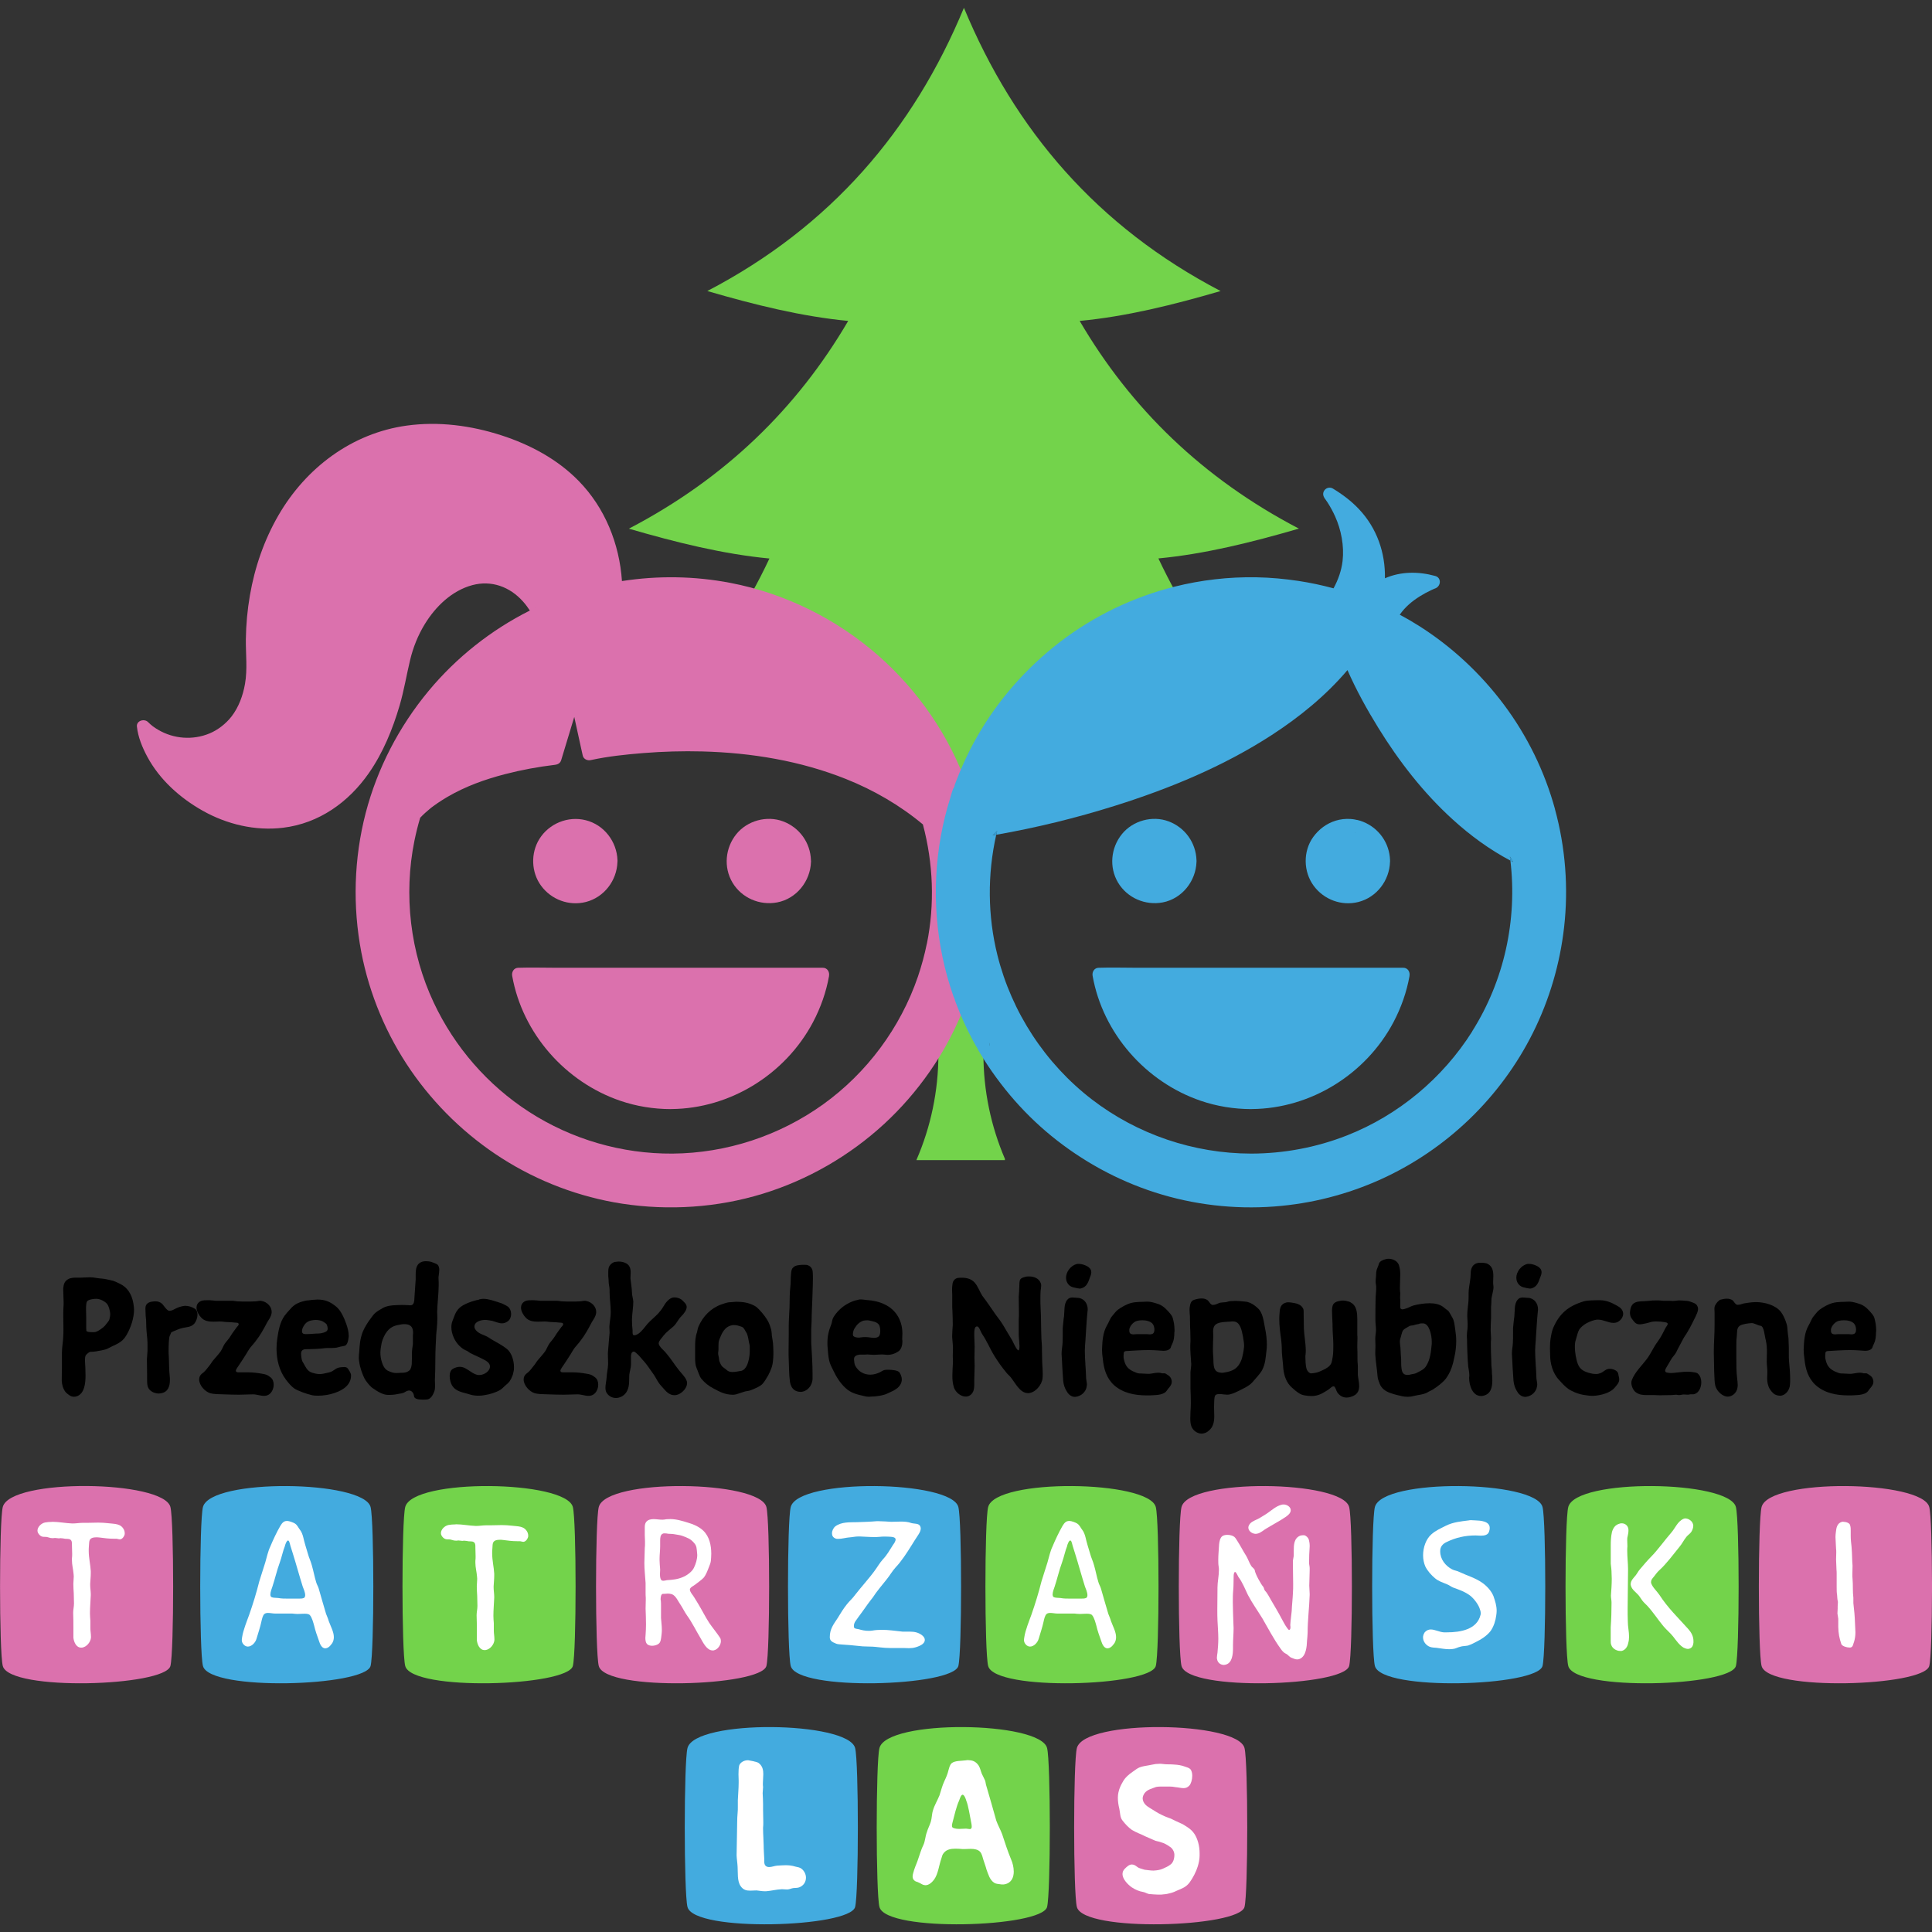<?xml version="1.0" encoding="UTF-8"?>
<!DOCTYPE svg PUBLIC "-//W3C//DTD SVG 1.1//EN" "http://www.w3.org/Graphics/SVG/1.1/DTD/svg11.dtd">
<!-- Creator: CorelDRAW X6 -->
<svg xmlns="http://www.w3.org/2000/svg" xml:space="preserve" width="42.333mm" height="42.333mm" version="1.1" style="shape-rendering:geometricPrecision; text-rendering:geometricPrecision; image-rendering:optimizeQuality; fill-rule:evenodd; clip-rule:evenodd"
viewBox="0 0 42333 42333"
 xmlns:xlink="http://www.w3.org/1999/xlink">
 <rect x="0" y="0" width="42333" height="42333" fill="#333333" stroke="none"/>
 <defs>
  <style type="text/css">
   <![CDATA[
    .fil0 {fill:#1D1E1E}
    .fil6 {fill:#33A2DB}
    .fil1 {fill:#94C886}
    .fil3 {fill:#D373A9}
    .fil7 {fill:black}
    .fil5 {fill:#43ABDF}
    .fil2 {fill:#73D34B}
    .fil4 {fill:#DB71AD}
    .fil8 {fill:white}
   ]]>
  </style>
 </defs>
 <g id="Warstwa_x0020_1">
  <path class="fil0" d="M13388 18867c0,433 -351,784 -783,784 -433,0 -783,-351 -783,-784 0,-397 295,-725 679,-776 34,-5 69,-7 105,-7 165,0 317,51 443,138 205,141 340,377 340,645z"/>
  <path class="fil0" d="M17629 18867c0,433 -351,784 -784,784 -433,0 -783,-351 -783,-784 0,-433 351,-783 783,-783 433,0 784,351 784,783z"/>
  <path class="fil0" d="M26076 18867c0,433 -351,784 -783,784 -433,0 -783,-351 -783,-784 0,-433 351,-783 783,-783 433,0 783,351 783,783z"/>
  <path class="fil1" d="M12605 18084c165,0 317,51 443,138 -182,-40 -365,-84 -548,-131 34,-5 69,-7 105,-7z"/>
  <path class="fil1" d="M17629 18867c0,433 -351,784 -784,784 -433,0 -783,-351 -783,-784 0,-433 351,-783 783,-783 433,0 784,351 784,783z"/>
  <path class="fil1" d="M26076 18867c0,433 -351,784 -783,784 -433,0 -783,-351 -783,-784 0,-433 351,-783 783,-783 433,0 783,351 783,783z"/>
  <path class="fil2" d="M28463 11582c-1034,301 -2064,558 -3081,654 122,257 250,509 386,755 593,1073 1323,2035 2206,2874 -2172,1480 -5097,2103 -6260,2304 -108,444 -166,906 -166,1383 0,744 140,1457 394,2113 -82,15 -158,29 -228,41 -95,391 -152,797 -163,1215 0,1 0,1 0,1 -2,56 -3,111 -3,168 0,817 168,1595 471,2302l0 28 -1937 0 0 -7c309,-713 480,-1498 480,-2323 0,-57 -1,-113 -3,-169 -14,-483 -88,-951 -212,-1399 -32,-27 -65,-54 -98,-81 202,-593 312,-1227 312,-1887 0,-543 -76,-1068 -214,-1568 -2179,-1845 -5272,-1748 -6685,-1583 1151,-949 2074,-2082 2794,-3380 143,-256 277,-517 403,-785 -1017,-97 -2046,-353 -3080,-654 2115,-1103 3688,-2643 4806,-4552 -1019,-97 -2051,-353 -3087,-655 2694,-1405 4511,-3520 5623,-6206 1113,2685 2929,4801 5624,6206 -1037,303 -2069,559 -3088,655 1117,1909 2692,3450 4806,4552z"/>
  <path class="fil1" d="M29698 18102c-21,6 -42,11 -63,16 -87,22 -174,43 -260,63 -109,26 -218,50 -327,72 134,-106 302,-169 486,-169 57,0 111,6 164,18z"/>
  <path class="fil0" d="M29690 18243c-1,0 -1,0 -1,0 -2,-1 -3,-1 -3,-1 -3,-1 -5,-2 -5,-2 22,3 25,4 9,3z"/>
  <path class="fil3" d="M11734 13316c1,1 1,1 1,1 0,-1 1,-1 1,-2 -1,0 -1,1 -1,1z"/>
  <path class="fil4" d="M20309 20674c-50,247 -116,489 -197,728 -382,1116 -1116,2107 -2076,2796 -960,689 -2118,1070 -3300,1079 -1112,8 -2210,-312 -3144,-915 -904,-583 -1632,-1421 -2089,-2395 -515,-1096 -663,-2360 -422,-3546 35,-170 76,-337 126,-503 70,-74 145,-141 223,-205 13,-11 26,-20 39,-31l1 0c1,-1 2,-2 3,-2 1,-1 1,-1 1,-1 6,-5 11,-9 16,-12 31,-23 62,-46 94,-67 71,-49 144,-94 218,-138 398,-232 819,-384 1267,-500 359,-93 724,-160 1092,-204 65,-8 117,-38 136,-104 96,-315 191,-630 286,-945 50,226 99,451 148,676 13,57 25,114 38,171 17,77 102,115 174,99 381,-83 772,-124 1160,-155 428,-34 857,-46 1285,-35 1073,28 2151,205 3151,605 606,242 1181,575 1683,994 227,850 262,1748 88,2611zm-8574 -7359c0,1 -1,1 -1,2 0,-1 0,-1 -1,-1 1,0 1,-1 1,-1zm-8456 2604c1,0 1,-1 1,-1 1,7 0,6 -1,1zm18165 2180c-64,-300 -150,-595 -254,-884 -10,-53 -40,-109 -58,-156 -29,-74 -59,-148 -91,-221 -58,-136 -120,-269 -187,-401 -133,-262 -282,-515 -447,-757 -331,-485 -722,-929 -1163,-1316 -918,-805 -2045,-1364 -3245,-1593 -784,-150 -1584,-161 -2371,-39 -55,-817 -372,-1606 -950,-2196 -465,-475 -1065,-795 -1694,-998 -665,-215 -1373,-308 -2068,-213 -1205,165 -2214,927 -2816,1968 -312,539 -519,1139 -624,1752 -55,319 -85,642 -89,966 -3,326 38,653 -19,976 -45,254 -136,505 -293,710 -127,164 -304,299 -482,373 -370,154 -788,120 -1125,-78 -93,-54 -151,-98 -227,-173 -81,-78 -254,-28 -241,100 24,232 119,460 228,663 271,503 714,900 1208,1179 531,301 1158,451 1768,376 785,-96 1432,-556 1878,-1197 312,-447 522,-963 675,-1484 96,-329 150,-664 230,-997 66,-275 172,-540 320,-782 236,-387 595,-736 1043,-856 415,-111 820,33 1110,359 56,62 105,129 150,198 -851,427 -1613,1031 -2221,1764 -646,779 -1122,1695 -1377,2675 -257,993 -288,2041 -95,3048 178,924 551,1812 1084,2587 529,768 1210,1427 1996,1928 796,508 1700,850 2633,994 1027,157 2087,88 3082,-217 988,-303 1903,-831 2663,-1531 372,-343 705,-727 994,-1142 156,-224 299,-457 427,-698 76,-144 148,-291 213,-439 64,-144 145,-299 183,-452 29,-115 94,-272 133,-407 45,-154 85,-309 119,-466 69,-320 115,-645 139,-971 48,-652 1,-1311 -136,-1951z"/>
  <path class="fil3" d="M3280 15920c1,0 1,-1 1,-1 1,7 0,6 -1,1z"/>
  <path class="fil3" d="M11736 13315c0,1 -1,1 -1,2 0,-1 0,-1 -1,-1 1,0 1,-1 1,-1z"/>
  <path class="fil4" d="M18166 21384c-63,353 -184,696 -352,1014 -603,1139 -1811,1893 -3103,1903 -5,1 -10,1 -15,1l-2 0c-1,0 -1,0 -1,0 -373,-1 -748,-61 -1101,-182 -1206,-411 -2145,-1478 -2369,-2736 -16,-89 38,-179 136,-179 4,0 7,1 11,0 269,-9 539,0 808,0l5851 0c98,0 152,90 136,179z"/>
  <path class="fil4" d="M13530 18867l0 3c0,5 0,10 -1,15l0 2c-13,408 -292,775 -693,877 -368,93 -755,-51 -979,-355 -218,-295 -232,-714 -39,-1025 212,-340 627,-510 1016,-412 403,101 682,468 696,877 1,6 1,12 1,19z"/>
  <path class="fil4" d="M17771 18867l0 2c0,3 0,7 -1,10l0 6c-14,424 -317,808 -741,888 -383,72 -778,-97 -979,-434 -200,-336 -159,-763 86,-1064 239,-294 666,-411 1021,-278 360,134 601,469 612,852 1,6 1,12 1,19z"/>
  <path class="fil5" d="M26218 18867l0 2c0,3 0,7 -1,10 1,2 0,4 0,6 -14,423 -317,807 -740,888 -383,72 -777,-97 -979,-434 -200,-336 -159,-763 86,-1064 239,-294 666,-411 1021,-278 360,134 600,469 612,852 1,6 1,12 1,19z"/>
  <path class="fil6" d="M21678 22860c0,0 0,-1 -1,-1 -2,-3 -4,-7 -6,-10 6,24 13,48 19,71 0,-20 -5,-41 -13,-61zm-486 -5601c1,-4 2,-7 3,-10 -2,6 -3,9 -3,10z"/>
  <path class="fil6" d="M21195 17248c-1,3 -2,7 -3,10 0,-1 1,-5 3,-10z"/>
  <path class="fil6" d="M21428 22991c-1,-1 -1,-2 -1,-2 -11,-22 -18,-45 -18,-69 6,24 13,48 19,71z"/>
  <path class="fil6" d="M21691 22920c-6,-24 -13,-48 -19,-71 2,3 4,7 6,10 1,0 1,1 1,1 8,20 13,40 13,61z"/>
  <path class="fil5" d="M32259 22599c-645,1025 -1621,1840 -2750,2282 -668,262 -1379,395 -2096,396 -1257,-2 -2490,-420 -3487,-1186 -1021,-785 -1759,-1912 -2071,-3162 -215,-863 -221,-1771 -26,-2638 -26,5 -53,10 -79,14 33,-33 66,-66 99,-99 -7,28 -14,57 -20,85 877,-154 1744,-366 2594,-633 1201,-377 2383,-865 3442,-1552 613,-398 1186,-865 1660,-1423 192,437 425,859 675,1264 453,734 991,1428 1631,2009 383,349 805,658 1264,901 -4,-31 -7,-61 -11,-91 23,41 47,82 70,122 -20,-10 -40,-20 -59,-31 154,1303 -136,2628 -837,3740zm-10587 251c2,3 4,7 6,10 1,0 1,1 1,1 8,20 13,40 13,61 -6,-24 -13,-48 -19,-71zm-480 -5591c0,-1 1,-5 3,-10 -1,3 -2,7 -3,10zm12881 472c-226,-826 -609,-1609 -1122,-2294 -512,-683 -1143,-1271 -1865,-1727 -135,-85 -274,-166 -415,-241 114,-166 271,-298 443,-405 81,-50 165,-96 252,-136 15,-7 30,-13 45,-20 2,-1 3,-1 4,-2 1,-1 2,-1 3,-1 1,0 1,-1 1,-1 10,-4 20,-7 29,-11 126,-46 143,-233 0,-273 -369,-102 -757,-100 -1102,51 11,-558 -176,-1099 -567,-1513 -167,-179 -365,-327 -575,-454 -60,-36 -141,-19 -182,37 -40,53 -36,113 -4,165l0 1c3,8 11,16 16,23 20,28 40,57 59,86 61,96 115,196 162,300 132,293 201,644 163,977 -25,211 -97,412 -198,598 -259,-70 -520,-125 -767,-162 -305,-46 -612,-74 -921,-80 -606,-11 -1215,59 -1803,207 -906,228 -1765,643 -2506,1212 -737,567 -1361,1276 -1820,2085 -115,202 -219,411 -313,624 -49,111 -95,224 -139,338 -11,28 -23,57 -32,85 -3,12 -4,26 -7,38l0 1c-3,0 -16,24 -16,24 -34,61 -50,144 -71,210 -178,560 -281,1143 -311,1730 -31,595 18,1195 140,1779 59,282 137,560 232,832 5,13 9,27 14,39 17,41 -5,-32 11,21 11,33 20,66 33,99 27,72 55,143 85,214 58,139 120,277 187,413 64,132 135,261 208,388 -11,-22 -18,-45 -18,-69 6,24 13,48 19,71 13,28 31,53 45,78 29,48 58,96 88,144 56,88 113,175 173,261 126,181 260,356 402,525 273,324 575,623 903,891 674,550 1444,973 2272,1239 839,270 1734,374 2613,308 812,-61 1606,-264 2347,-601 714,-325 1372,-775 1936,-1319 563,-544 1036,-1185 1385,-1886 362,-725 592,-1509 683,-2314 98,-864 29,-1749 -201,-2588z"/>
  <path class="fil6" d="M21850 18206c-7,28 -14,57 -20,85 -26,5 -53,10 -79,14 33,-33 66,-66 99,-99z"/>
  <path class="fil6" d="M33154 18889c-20,-10 -40,-20 -59,-31 -4,-31 -7,-61 -11,-91 23,41 47,82 70,122z"/>
  <path class="fil5" d="M30885 21384c-63,353 -184,696 -352,1014 -603,1139 -1811,1893 -3103,1903 -5,1 -10,1 -15,1l-2 0c-1,0 -1,0 -1,0 -373,-1 -748,-61 -1102,-182 -1205,-411 -2145,-1478 -2369,-2736 -16,-89 37,-179 136,-179 4,0 7,1 11,0 269,-9 539,0 808,0l5852 0c98,0 152,90 136,179z"/>
  <path class="fil5" d="M29690 18243c-1,0 -1,0 -1,0 -2,-1 -3,-1 -3,-1 -3,-1 -5,-2 -5,-2 22,3 25,4 9,3zm768 606c-12,-375 -242,-703 -592,-843 -39,-16 -80,-29 -120,-38 -11,-2 -22,-3 -33,-5 0,-1 -19,-5 -23,-6 -32,-6 -64,-10 -96,-12 -109,-8 -223,5 -327,37 -201,62 -370,189 -493,359 -225,313 -217,759 11,1068 224,304 611,448 979,355 401,-102 680,-469 693,-878l0 -5c1,-4 1,-8 1,-12l0 -2c0,-6 0,-12 -1,-19z"/>
  <path class="fil6" d="M29690 18243c-1,0 -1,0 -1,0 -2,-1 -3,-1 -3,-1 -3,-1 -5,-2 -5,-2 22,3 25,4 9,3z"/>
  <path class="fil7" d="M1507 28022c-92,42 -113,117 -121,204 0,21 0,42 0,62 0,88 8,158 8,246 0,13 0,29 0,46 -4,67 -8,142 -8,204 0,113 4,221 4,333 0,54 0,113 -4,167 -4,117 -29,238 -29,350 0,96 0,225 0,317 0,58 -4,179 -4,258 0,21 0,38 0,50 8,88 21,146 67,221 25,38 63,67 100,92 29,21 63,33 100,33 21,0 46,-4 71,-13 158,-62 183,-275 183,-450 0,-67 -4,-129 -4,-175 0,-25 -8,-96 -8,-158 0,-50 4,-100 21,-117 25,-29 71,-71 100,-71 75,0 171,-17 246,-33 50,-13 92,-17 137,-42 167,-92 300,-113 400,-283 100,-167 171,-383 171,-567 0,-21 -4,-37 -4,-58 -21,-225 -108,-400 -275,-492 -54,-29 -158,-83 -221,-92 -67,-13 -133,-33 -204,-38 -75,-4 -125,-17 -196,-25 -25,0 -46,-4 -67,-4 -62,0 -117,8 -196,8 -33,0 -67,0 -104,0 -54,0 -112,4 -162,25l0 0zm421 475c46,-29 133,-38 179,-38 79,0 171,42 233,104 42,46 75,163 75,242 0,13 -4,25 -4,38 -17,104 -25,92 -88,175 -25,38 -75,79 -113,104 -38,29 -100,67 -146,67 -13,0 -33,0 -54,0 -50,0 -104,-4 -117,-29 -4,-25 -4,-58 -4,-88 0,-88 0,-100 0,-187 0,-54 -4,-133 -4,-200 0,-33 0,-67 4,-92 4,-33 4,-75 38,-96l0 0z"/>
  <path class="fil7" d="M3323 28522c-21,4 -42,8 -58,17 -67,33 -79,83 -79,137 0,33 4,67 4,104 0,71 13,121 13,192 0,146 12,238 25,379 4,42 4,83 4,125 0,42 0,87 0,125 0,46 -13,133 -13,179 0,108 4,213 4,321 0,38 0,79 0,121 0,50 0,104 13,154 29,104 142,158 246,158 21,0 38,-4 58,-8 146,-29 183,-158 183,-287 0,-29 0,-54 -4,-83 -17,-146 -12,-296 -21,-446 -4,-29 -4,-71 -4,-117 0,-129 8,-292 25,-321 38,-71 8,-71 79,-100 75,-29 117,-54 208,-75 87,-21 175,-13 250,-92 38,-42 71,-125 71,-200 0,-54 -17,-104 -58,-129 -58,-38 -138,-63 -204,-63 -4,0 -13,0 -17,0 -79,8 -150,33 -221,71 -29,17 -75,38 -113,38 -8,0 -13,0 -21,-4 -46,-17 -104,-108 -133,-142 -46,-46 -100,-62 -154,-62 -29,0 -54,4 -83,8l0 0z"/>
  <path class="fil7" d="M4497 28489c-38,4 -79,8 -108,25 -58,33 -83,83 -83,137 0,79 50,163 100,217 71,79 171,92 271,92 50,0 104,-4 150,-4 54,0 108,13 167,13 58,0 117,8 179,13 17,0 46,0 54,21 0,4 4,8 4,13 0,21 -29,50 -42,63 -46,67 -96,125 -137,196 -38,63 -88,113 -129,171 -33,50 -54,113 -87,163 -50,71 -108,129 -163,196 -33,38 -54,83 -88,121 -37,46 -75,100 -117,138 -33,29 -67,46 -87,88 -13,25 -17,50 -17,75 0,129 129,267 242,300 92,25 196,21 291,25 113,4 229,8 342,8 104,0 204,-8 304,-8 83,0 158,33 237,33 21,0 42,0 67,-8 96,-29 150,-137 150,-237 0,-63 -21,-125 -71,-162 -75,-58 -100,-63 -192,-79 -100,-17 -196,-29 -296,-29 -17,0 -29,0 -46,0 -38,0 -75,0 -112,0 -21,0 -42,0 -58,0 -17,0 -42,-4 -50,-21 0,-4 -4,-8 -4,-13 0,-25 25,-58 38,-79 50,-75 100,-146 146,-221 46,-67 83,-142 129,-204 38,-50 83,-92 121,-146 96,-121 175,-262 246,-400 29,-54 71,-104 92,-167 8,-25 13,-50 13,-71 0,-117 -96,-217 -217,-242 -8,0 -21,-4 -29,-4 -42,0 -79,13 -121,13 -63,4 -121,4 -183,4 -62,0 -125,0 -187,-4 -42,0 -83,-13 -125,-13 -25,0 -50,0 -75,0 -63,0 -125,0 -188,0 -33,0 -62,0 -96,0 -58,-4 -112,-13 -171,-13 -21,0 -42,0 -63,4l0 0z"/>
  <path class="fil7" d="M6734 28493c-154,29 -275,71 -375,192 -42,46 -88,96 -125,146 -100,142 -133,325 -158,496 -12,75 -17,150 -17,225 0,246 63,487 204,675 54,71 112,142 179,192 83,58 283,125 371,146 46,13 96,17 154,17 125,0 262,-25 358,-58 188,-62 367,-175 367,-387 0,-50 -42,-108 -71,-150 -21,-29 -50,-33 -83,-33 -21,0 -42,4 -63,4 -129,8 -146,83 -258,112 -104,25 -158,38 -212,38 -46,0 -92,-8 -162,-29 -121,-33 -150,-146 -213,-242 -21,-29 -33,-133 -33,-175 0,-92 67,-100 129,-100 17,0 33,0 50,0 125,-4 208,-4 333,-21 29,-4 67,-4 104,-4 75,0 158,0 212,-21 46,-17 129,-17 154,-42 42,-42 50,-100 58,-158 4,-17 4,-33 4,-50 0,-88 -29,-187 -54,-258 -46,-129 -117,-292 -217,-375 -138,-113 -246,-158 -417,-158 -46,0 -175,13 -221,21l0 0zm167 429c8,0 13,0 21,0 54,0 125,13 167,42 50,38 71,38 83,96 4,17 8,33 8,50 0,17 -4,33 -12,46 -25,38 -138,63 -179,63 -108,0 -154,13 -267,13 -8,0 -17,0 -25,0 -21,0 -42,0 -63,-17 -13,-13 -17,-29 -17,-46 0,-33 13,-71 25,-92 58,-113 129,-146 258,-154l0 0z"/>
  <path class="fil7" d="M9279 27639c-158,33 -171,167 -171,292 0,38 0,75 0,108 -8,79 -17,283 -25,362 -4,50 0,133 -33,175 -17,21 -38,25 -63,25 -17,0 -38,-4 -54,-4 -46,0 -83,-4 -121,-4 -37,0 -79,4 -121,4 -112,4 -217,13 -317,71 -38,21 -113,67 -146,96 -38,29 -63,71 -96,112 -71,92 -138,200 -183,304 -63,167 -67,279 -79,454 -4,21 -8,75 -8,125 0,29 4,58 8,75 8,67 25,133 46,196 21,63 58,162 96,217 38,54 108,142 163,175 96,67 217,142 325,142 13,0 21,0 33,0 92,0 158,-13 192,-21 46,-8 108,-13 150,-42 33,-21 63,-33 88,-33 63,0 104,63 108,121 4,63 96,79 187,79 33,0 71,0 100,-4 79,-8 129,-96 158,-175 13,-33 17,-79 17,-125 0,-46 -4,-88 -4,-125 0,-79 8,-158 8,-237 0,-13 0,-29 0,-42 0,-221 4,-404 17,-625 0,-112 21,-225 25,-333 0,-42 4,-83 4,-125 0,-42 -4,-83 -4,-129 0,-137 33,-412 33,-579 0,-17 0,-33 0,-46 0,-8 0,-17 0,-25 0,-29 -4,-62 -4,-96 0,-17 0,-29 4,-46 4,-42 13,-88 13,-133 0,-38 -8,-71 -29,-104 -33,-33 -108,-54 -150,-71 -25,-8 -71,-13 -108,-13 -21,0 -42,0 -58,4l0 0zm-479 1379c21,-4 42,-4 63,-4 125,0 188,58 188,183 0,4 0,8 0,13 -4,29 -4,58 -4,87 0,33 0,67 0,100 0,17 0,33 0,50 -8,67 -21,138 -21,208 0,12 0,29 0,42 0,13 0,25 0,38 0,50 -4,100 -4,154 -4,29 -13,108 -50,138 -79,71 -175,46 -283,58 -4,0 -8,0 -17,0 -46,0 -108,-21 -146,-38 -96,-33 -137,-129 -162,-212 -21,-71 -29,-133 -29,-192 0,-71 13,-142 29,-225 25,-92 63,-175 121,-250 100,-117 196,-129 317,-150l0 0z"/>
  <path class="fil7" d="M10499 28476c-133,25 -350,96 -442,192 -83,87 -96,162 -142,275 -17,42 -25,88 -25,137 0,154 79,317 179,412 54,50 75,67 137,96 38,13 63,38 96,58 104,54 212,96 317,154 54,29 117,71 117,142 0,104 -129,187 -233,187 -8,0 -12,0 -21,0 -104,-13 -183,-92 -275,-142 -42,-25 -88,-38 -133,-38 -50,0 -104,17 -154,46 -50,33 -67,92 -67,154 0,79 25,163 50,204 87,146 246,154 400,204 50,17 117,25 179,25 50,0 100,-4 138,-13 113,-17 250,-58 346,-117 38,-25 67,-58 100,-88 33,-29 71,-58 100,-96 25,-38 46,-79 63,-125 13,-29 17,-63 25,-96 8,-29 8,-63 8,-96 0,-142 -54,-317 -158,-396 -92,-75 -200,-129 -300,-188 -63,-33 -113,-79 -183,-104 -75,-29 -213,-83 -225,-188 0,-4 0,-8 0,-12 0,-88 108,-129 183,-138 17,0 29,-4 46,-4 54,0 113,13 163,21 75,21 142,54 212,54 42,0 83,-13 129,-46 46,-33 71,-96 71,-158 0,-63 -25,-125 -71,-162 -42,-29 -92,-50 -133,-71 -79,-29 -158,-50 -238,-75 -54,-13 -108,-25 -162,-25 -33,0 -63,4 -96,13l0 0z"/>
  <path class="fil7" d="M11607 28489c-38,4 -79,8 -108,25 -58,33 -83,83 -83,137 0,79 50,163 100,217 71,79 171,92 271,92 50,0 104,-4 150,-4 54,0 108,13 167,13 58,0 117,8 179,13 17,0 46,0 54,21 0,4 4,8 4,13 0,21 -29,50 -42,63 -46,67 -96,125 -137,196 -38,63 -88,113 -129,171 -33,50 -54,113 -88,163 -50,71 -108,129 -162,196 -33,38 -54,83 -88,121 -38,46 -75,100 -117,138 -33,29 -67,46 -87,88 -13,25 -17,50 -17,75 0,129 129,267 242,300 92,25 196,21 292,25 112,4 229,8 342,8 104,0 204,-8 304,-8 83,0 158,33 237,33 21,0 42,0 67,-8 96,-29 150,-137 150,-237 0,-63 -21,-125 -71,-162 -75,-58 -100,-63 -192,-79 -100,-17 -196,-29 -296,-29 -17,0 -29,0 -46,0 -37,0 -75,0 -112,0 -21,0 -42,0 -58,0 -17,0 -42,-4 -50,-21 0,-4 -4,-8 -4,-13 0,-25 25,-58 38,-79 50,-75 100,-146 146,-221 46,-67 83,-142 129,-204 38,-50 83,-92 121,-146 96,-121 175,-262 246,-400 29,-54 71,-104 92,-167 8,-25 13,-50 13,-71 0,-117 -96,-217 -217,-242 -8,0 -21,-4 -29,-4 -42,0 -79,13 -121,13 -62,4 -121,4 -183,4 -63,0 -125,0 -188,-4 -42,0 -83,-13 -125,-13 -25,0 -50,0 -75,0 -63,0 -125,0 -187,0 -33,0 -63,0 -96,0 -58,-4 -113,-13 -171,-13 -21,0 -42,0 -63,4l0 0z"/>
  <path class="fil7" d="M13482 27647c-17,4 -38,13 -54,21 -92,58 -100,125 -100,204 0,29 0,58 0,88 0,33 8,63 8,96 0,4 0,13 0,17 0,67 21,125 21,192 0,4 0,12 0,17 0,8 0,21 0,29 0,146 25,287 25,429 0,8 0,13 0,21 0,100 -25,204 -29,300 0,8 0,21 0,29 0,38 4,75 4,112 -8,129 -25,258 -33,392 -4,25 -4,54 -4,79 0,58 4,121 4,179 0,17 0,29 0,46 -4,96 -29,196 -33,292 -4,67 -25,146 -25,217 0,46 8,92 38,129 46,63 117,96 192,96 83,0 171,-42 225,-121 75,-112 63,-237 67,-362 0,-67 38,-179 38,-250 0,-4 0,-8 0,-12 0,-63 0,-121 0,-183 8,-25 4,-58 29,-75 8,-8 21,-13 29,-13 21,0 42,17 58,33 67,54 112,121 175,188 63,71 121,162 179,242 50,62 92,154 138,221 33,50 75,88 117,138 58,71 133,133 225,133 25,0 50,-4 75,-13 96,-33 204,-142 204,-254 0,-21 -4,-38 -13,-58 -33,-83 -112,-154 -167,-225 -96,-121 -175,-250 -275,-367 -42,-58 -154,-138 -167,-212 0,0 0,-4 0,-4 0,-58 79,-133 108,-175 63,-79 146,-137 221,-204 75,-75 92,-142 167,-217 54,-54 117,-133 117,-204 0,-29 -13,-58 -38,-88 -29,-29 -54,-58 -83,-79 -38,-25 -92,-42 -142,-42 -4,0 -8,0 -13,0 -104,0 -192,125 -237,204 -29,50 -71,104 -113,150 -67,71 -171,154 -233,225 -67,79 -117,158 -200,217 -21,13 -58,33 -88,33 -8,0 -17,0 -25,-8 -12,-13 -13,-38 -13,-58 0,-17 0,-33 0,-46 -8,-67 -13,-137 -13,-204 0,-17 0,-29 0,-46 4,-108 29,-267 29,-375 -4,-67 -29,-129 -29,-196 -4,-104 -21,-204 -33,-308 0,-8 0,-17 0,-25 0,-33 4,-67 4,-104 0,-46 -4,-96 -25,-133 -38,-79 -146,-112 -237,-112 -25,0 -50,4 -75,8l0 0z"/>
  <path class="fil7" d="M16364 30480c54,0 96,-25 146,-42 63,-29 129,-54 187,-104 54,-54 88,-121 129,-187 58,-108 104,-213 112,-337 4,-42 8,-88 8,-129 0,-21 0,-46 0,-67 0,-58 -4,-117 -8,-179 -4,-54 -17,-108 -25,-163 -4,-67 -8,-133 -33,-196 -33,-117 -104,-217 -183,-312 -54,-58 -100,-121 -175,-158 -133,-67 -237,-79 -383,-83 -42,0 -133,13 -175,13 -54,8 -104,29 -158,46 -233,83 -404,262 -500,483 -17,38 -21,79 -33,125 -38,108 -42,208 -42,321 0,38 0,79 0,117 0,38 0,83 0,125 0,79 4,158 33,225 33,71 58,175 104,233 75,88 154,154 258,208 154,83 258,138 429,142 4,0 4,0 8,0 88,0 221,-71 300,-79l0 0zm-129 -442c-46,8 -125,25 -188,25 -13,0 -25,-4 -37,-4 -71,-8 -88,-50 -154,-92 -46,-29 -67,-75 -83,-117 -17,-29 -17,-63 -21,-100 -8,-33 -17,-71 -17,-104 0,-13 4,-21 4,-33 4,-25 4,-46 4,-71 0,-17 0,-38 0,-54 0,-46 0,-87 17,-133 54,-138 113,-283 279,-317 13,-4 25,-4 38,-4 29,0 54,4 79,8 38,13 83,21 121,42 38,33 58,92 88,133 25,67 33,121 46,192 4,29 17,58 17,88 0,38 0,83 0,121 0,58 -8,104 -17,158 -21,96 -62,238 -175,263l0 0z"/>
  <path class="fil7" d="M17701 27722c-21,-8 -50,-8 -75,-8 -17,0 -33,0 -50,0 -67,4 -154,8 -200,63 -33,29 -38,79 -42,125 -13,100 -4,200 -17,300 -17,146 -13,296 -17,442 -4,117 -17,275 -17,400 0,17 0,29 0,46 0,38 0,71 0,108 0,137 -4,271 -4,408 0,67 0,137 4,204 8,154 4,304 25,458 13,92 54,187 154,217 25,8 50,13 75,13 146,0 262,-133 267,-283 0,-38 0,-79 0,-117 0,-204 -13,-404 -25,-608 -4,-29 -4,-62 -4,-96 0,-54 0,-112 0,-167 0,-29 0,-54 0,-83 0,-8 0,-13 0,-21 0,-50 8,-113 8,-158 0,-196 17,-437 21,-637 4,-108 8,-208 8,-312 0,-46 0,-96 -4,-146 -4,-67 -46,-129 -108,-146l0 0z"/>
  <path class="fil7" d="M18809 28480c-100,17 -175,50 -267,104 -112,67 -225,179 -287,292 -21,38 -25,108 -42,146 -58,142 -83,262 -83,404 0,29 0,62 4,96 8,96 13,192 33,283 17,79 54,150 92,225 67,142 150,275 267,383 125,117 258,142 417,179 29,8 63,13 96,13 21,0 38,-4 54,-4 54,0 96,-4 150,-13 46,-4 108,-21 150,-33 38,-13 87,-38 121,-54 50,-21 83,-38 129,-71 75,-54 117,-125 117,-204 0,-25 -4,-50 -13,-75 -8,-25 -21,-54 -38,-79 -25,-29 -63,-38 -100,-46 -42,-8 -96,-13 -146,-13 -38,0 -71,0 -104,13 -42,17 -79,50 -125,62 -54,21 -113,33 -167,33 -133,0 -258,-67 -325,-192 -25,-50 -21,-75 -29,-138 0,-4 0,-8 0,-13 0,-71 67,-88 121,-96 8,0 13,0 21,0 21,0 42,0 63,0 8,0 21,0 29,0 21,0 38,-4 54,-4 50,0 83,8 146,8 58,0 117,-8 179,-8 21,0 42,4 63,4 21,4 42,4 63,4 83,0 167,-25 250,-88 46,-42 71,-121 71,-192 0,-8 0,-21 0,-29 -4,-21 -4,-33 -4,-50 0,-33 4,-63 4,-100 0,-133 -25,-250 -88,-367 -142,-258 -421,-358 -696,-375 -46,-4 -87,-13 -133,-13 -13,0 -29,4 -46,4l0 0zm108 458c25,-4 54,-8 83,-8 17,0 33,0 46,4 67,17 163,25 213,92 17,25 29,83 29,138 0,58 -13,112 -42,125 -25,21 -63,25 -100,25 -21,0 -38,-4 -54,-4 -46,-8 -92,-13 -137,-13 -33,0 -67,4 -100,8 -13,4 -25,4 -42,4 -38,0 -83,-8 -108,-29 -13,-8 -17,-25 -17,-46 0,-46 21,-104 33,-121 54,-92 113,-146 196,-175l0 0z"/>
  <path class="fil7" d="M22325 29584c-4,0 -4,4 -8,4 -37,0 -100,-142 -137,-217 -67,-108 -129,-217 -196,-329 -50,-83 -112,-163 -171,-242 -96,-138 -187,-275 -292,-412 -58,-92 -92,-204 -167,-287 -71,-79 -175,-104 -275,-104 -29,0 -58,0 -88,4 -58,8 -104,54 -117,113 -8,50 -13,100 -13,146 0,38 4,75 4,112 0,25 0,54 0,79 0,46 0,92 0,133 0,46 0,88 4,129 4,108 8,208 8,317 -4,75 -13,154 -13,233 0,13 0,25 0,38 4,54 8,104 13,158 4,25 4,54 4,83 0,58 -4,117 -4,171 0,46 4,83 4,125 -4,104 -13,208 -13,308 0,92 8,179 38,267 42,104 150,188 254,188 67,0 129,-33 167,-117 17,-46 21,-100 21,-154 0,-29 0,-62 0,-92 0,-104 8,-204 8,-312 0,-54 -4,-113 -4,-171 0,-88 4,-167 4,-258 -4,-75 -4,-150 -8,-225 0,-21 0,-37 0,-58 0,-67 8,-133 42,-146 4,0 13,-4 17,-4 50,0 71,100 113,167 104,150 175,329 271,483 75,121 163,246 254,354 25,38 67,67 96,104 108,129 204,354 387,354 4,0 4,0 8,0 146,-8 292,-175 308,-325 4,-38 4,-75 4,-108 0,-104 -13,-200 -13,-308 0,-71 -4,-138 -4,-208 0,-17 0,-33 0,-50 0,-79 -13,-162 -13,-242 -8,-212 -4,-425 -17,-637 -4,-58 -4,-121 -4,-179 0,-58 0,-117 4,-179 4,-37 13,-79 13,-117 0,-17 0,-38 -8,-54 -38,-108 -150,-150 -254,-150 -29,0 -58,0 -83,8 -42,13 -83,17 -113,58 -25,46 -17,100 -21,154 0,71 -8,146 -13,221 0,117 4,221 4,333 0,29 0,58 0,87 -4,50 -4,104 -4,154 0,58 0,117 0,175 0,29 0,54 0,83 0,71 13,133 13,200 0,17 4,33 4,54 0,38 -4,79 -17,88l0 0z"/>
  <path class="fil7" d="M23591 27697c-129,33 -233,171 -233,300 0,62 25,129 83,175 42,33 88,38 138,50 29,4 58,13 83,13 8,0 17,-4 25,-4 121,-29 158,-133 192,-233 17,-42 33,-79 33,-121 0,-17 -4,-33 -8,-46 -29,-83 -175,-138 -271,-138 -17,0 -29,0 -42,4l0 0zm25 741c-38,0 -75,-8 -113,-8 -46,0 -83,8 -117,50 -79,92 -58,246 -71,358 -13,75 -17,150 -25,221 -4,25 -4,50 -4,79 0,29 0,58 0,79 0,63 0,150 -4,212 -4,79 -21,150 -21,225 0,8 0,12 0,21 0,46 8,88 8,133 4,83 13,275 21,358 4,121 21,229 92,333 33,58 96,108 167,108 4,0 13,0 17,0 121,-13 229,-104 246,-233 0,-13 4,-21 4,-33 0,-46 -13,-87 -17,-133 -4,-167 -29,-442 -29,-612 0,-71 8,-146 13,-221 4,-104 17,-225 21,-329 8,-113 13,-200 25,-312 4,-17 4,-29 4,-46 0,-125 -79,-242 -217,-250l0 0z"/>
  <path class="fil7" d="M25736 29184c0,-79 -4,-167 -25,-246 -8,-29 -13,-63 -25,-87 -25,-46 -54,-79 -88,-117 -75,-83 -146,-142 -250,-171 -50,-17 -137,-42 -200,-42 -8,0 -13,0 -21,0 -112,8 -233,0 -342,29 -96,25 -217,92 -292,150 -46,33 -87,96 -125,138 -50,58 -71,137 -113,204 -92,162 -100,342 -108,529 0,33 4,62 4,96 4,38 8,71 13,108 21,217 79,425 250,579 192,171 454,221 708,221 71,0 142,0 212,-8 58,-4 129,-17 179,-46 38,-21 58,-58 83,-92 46,-50 79,-96 79,-154 0,-25 -8,-58 -25,-88 -25,-42 -71,-63 -108,-88 -8,-4 -17,-8 -25,-8 -13,0 -25,0 -38,0 -4,0 -13,0 -17,0 -25,-8 -50,-13 -79,-13 -71,0 -142,21 -204,25 -8,0 -13,0 -21,0 -50,0 -113,-8 -163,-8 -8,0 -13,0 -21,0 0,0 0,0 -4,0 -38,0 -108,-29 -142,-46 -104,-50 -162,-113 -192,-225 -8,-29 -17,-62 -17,-92 0,-8 0,-13 0,-21 8,-58 -13,-104 63,-108 146,-8 321,-21 487,-21 71,0 142,4 204,8 33,0 75,8 117,8 54,0 108,-8 146,-46 21,-17 21,-50 33,-71 54,-104 63,-183 63,-300l0 0zm-483 -179c25,25 42,79 42,129 0,46 -13,83 -50,96 -13,4 -29,8 -46,8 -21,0 -42,-4 -63,-4l-237 0c-17,0 -42,4 -67,4 -21,0 -42,-4 -58,-13 -25,-17 -29,-42 -29,-71 0,-8 0,-21 0,-29 17,-79 92,-163 171,-183 33,-8 71,-13 113,-13 87,0 175,21 225,75l0 0z"/>
  <path class="fil7" d="M26157 28484c-67,25 -79,96 -88,158 -4,21 -4,42 -4,63 0,46 4,87 8,133 4,104 0,212 8,321 0,58 4,125 4,187 0,17 0,29 0,46 -4,46 -4,83 -4,121 0,38 0,75 4,117 0,62 13,150 13,212 0,13 4,29 4,42 0,58 -12,121 -17,179 0,42 0,79 0,121 0,79 0,163 0,242 4,100 8,208 8,312 0,67 -4,138 -8,200 0,46 -4,96 -4,146 0,54 4,112 21,162 33,96 129,167 229,167 17,0 33,-4 50,-8 33,-8 63,-21 92,-46 112,-83 133,-204 133,-329 0,-58 -4,-117 -4,-175 0,-13 0,-29 0,-42 4,-46 -4,-204 29,-242 21,-21 54,-25 83,-25 13,0 25,0 33,0 46,4 92,13 137,13 25,0 46,0 71,-8 75,-17 150,-58 221,-92 88,-46 187,-88 258,-163 54,-63 183,-200 221,-275 75,-146 75,-267 96,-433 4,-33 8,-75 8,-121 0,-121 -17,-258 -38,-350 -33,-167 -46,-358 -171,-462 -71,-63 -129,-104 -221,-129 -42,-8 -79,-8 -125,-13 -25,-4 -83,-8 -137,-8 -67,0 -133,4 -167,17 -71,25 -142,4 -208,38 -29,13 -75,33 -113,33 -4,0 -4,0 -8,0 -50,-4 -75,-75 -112,-104 -33,-25 -79,-38 -129,-38 -62,0 -129,17 -175,33l0 0zm841 471c8,0 17,0 25,0 154,0 187,204 212,329 8,67 25,129 25,196 0,17 0,33 -4,54 -4,62 -33,204 -54,262 -71,183 -179,250 -383,279 -17,4 -29,4 -42,4 -13,0 -29,0 -42,-4 -188,-17 -133,-254 -154,-387 -4,-38 -4,-104 -4,-142 0,-88 4,-188 8,-275 0,-29 -4,-58 -4,-92 0,-42 4,-83 25,-121 63,-108 275,-88 392,-104l0 0z"/>
  <path class="fil7" d="M28160 28547c-121,46 -117,154 -125,254 -4,33 -4,71 -4,104 0,150 21,300 42,450 4,62 13,121 13,179 0,13 0,21 0,33 0,108 17,208 25,317 8,154 29,308 125,442 42,58 96,100 150,146 67,54 121,92 208,104 42,8 88,13 133,13 25,0 50,0 75,-4 125,-17 200,-71 300,-133 33,-17 75,-75 117,-75 4,0 4,0 8,0 33,8 54,104 75,133 50,71 121,113 204,113 46,0 96,-13 150,-38 100,-46 125,-129 125,-217 0,-71 -17,-142 -25,-208 -4,-21 -4,-42 -4,-63 0,-38 0,-79 0,-117 0,-21 0,-38 0,-54 -8,-67 -8,-133 -8,-200 0,-67 0,-133 -4,-204 0,-13 0,-29 0,-42 0,-54 4,-104 4,-154 0,-25 0,-54 -4,-79 0,-25 0,-50 0,-75 0,-50 0,-100 0,-146 0,-33 0,-75 0,-121 0,-133 -13,-287 -125,-354 -21,-17 -46,-29 -67,-33 -42,-13 -83,-21 -125,-21 -17,0 -29,0 -46,4 -79,13 -167,33 -183,133 -4,21 -8,50 -8,83 0,42 4,92 4,121 0,50 8,133 8,183 0,13 0,29 0,42 0,137 17,267 17,404 0,75 0,188 -13,262 -21,117 -21,167 -112,233 -58,42 -117,63 -179,92 -25,17 -138,38 -179,38 -4,0 -4,0 -8,0 -42,-4 -88,-63 -96,-100 -13,-46 -17,-92 -21,-138 0,-42 -4,-83 -4,-121 0,-21 0,-38 4,-58 4,-29 4,-54 4,-83 0,-175 -42,-354 -42,-529 0,-88 -4,-175 -4,-262 0,-17 0,-33 0,-54 0,-29 0,-58 -17,-83 -46,-88 -154,-108 -238,-121 -29,-4 -58,-8 -87,-8 -21,0 -42,4 -63,13l0 0z"/>
  <path class="fil7" d="M30351 27593c-50,13 -125,46 -138,100 -8,38 -29,75 -42,113 -21,58 -17,104 -21,167 -4,38 -8,71 -8,108 0,25 4,50 8,71 4,25 4,54 4,79 0,79 -13,167 -13,242 -4,146 -4,296 -4,446 0,75 13,150 13,225 0,29 -4,63 -8,92 -4,37 -8,67 -8,100 0,42 4,88 4,138 0,13 0,25 0,33 0,46 -4,83 -4,129 0,13 0,21 0,33 8,163 38,321 50,487 4,54 25,108 46,162 38,104 133,171 233,204 33,13 100,33 137,42 83,21 158,42 242,42 42,0 83,-4 129,-17 96,-25 242,-33 321,-88 33,-21 71,-33 104,-54 96,-63 217,-150 287,-242 108,-146 154,-308 188,-483 25,-113 37,-229 37,-342 0,-79 -8,-158 -21,-242 -13,-92 -21,-208 -75,-287 -21,-33 -54,-104 -79,-129 -38,-25 -75,-58 -113,-87 -79,-58 -183,-79 -296,-79 -117,0 -242,21 -342,46 -67,17 -125,58 -192,75 -17,4 -38,13 -58,13 -12,0 -21,0 -29,-8 -21,-8 -21,-29 -21,-50 0,-8 0,-13 0,-21 0,-13 0,-25 0,-38 0,-21 0,-42 0,-63 0,-21 0,-42 -4,-67 0,-8 0,-13 0,-21 0,-25 4,-50 4,-75 0,-13 0,-25 -4,-37 -4,-33 -4,-67 -4,-104 0,-96 8,-192 8,-283 0,-71 -8,-129 -29,-200 -29,-92 -133,-142 -229,-142 -25,0 -50,4 -75,13l0 0zm746 1412c25,-8 54,-8 83,-8 133,0 192,246 192,404 0,17 0,29 0,42 -17,171 -29,342 -125,492 -42,67 -113,100 -179,133 -67,38 -71,29 -146,46 -29,8 -58,13 -83,13 -92,0 -117,-58 -129,-137 -8,-46 -8,-88 -8,-129 0,-58 0,-113 -8,-179 -4,-54 -4,-104 -8,-154 -4,-42 -13,-83 -13,-125 0,-29 4,-54 13,-83 21,-54 25,-121 58,-171 25,-33 83,-58 121,-83 46,-29 62,-17 112,-29 46,-17 71,-17 121,-29l0 0z"/>
  <path class="fil7" d="M32413 27668c-25,4 -50,8 -71,17 -92,38 -117,137 -117,217 0,117 -29,242 -42,358 -4,46 -4,87 -4,133 0,46 0,92 -4,133 -8,96 -25,187 -25,287 0,8 0,21 0,29 0,63 8,96 8,158 0,33 0,88 -4,121 -8,46 -13,100 -13,154 0,29 4,63 4,92 0,133 13,442 25,571 8,67 25,121 25,187 0,8 0,13 0,21 0,17 -4,29 -4,46 0,167 75,396 258,396 17,0 29,0 46,-4 171,-33 204,-187 204,-333 0,-58 -4,-113 -8,-158 -4,-42 0,-83 -8,-125 -8,-67 -4,-129 -8,-196 -4,-71 -8,-196 -8,-304 0,-46 0,-92 4,-125 0,-8 0,-17 0,-25 0,-54 -8,-108 -8,-158 0,-8 0,-17 0,-25 0,-83 4,-167 8,-250 0,-29 0,-54 0,-83 0,-54 0,-113 0,-167 4,-42 8,-96 8,-138 0,-4 0,-4 0,-8 0,-83 46,-200 46,-287 0,-13 -4,-25 -4,-38 -4,-25 -4,-50 -4,-75 0,-42 4,-88 4,-129 0,-104 -17,-208 -117,-262 -25,-17 -54,-21 -83,-25 -25,-4 -50,-4 -75,-4 -13,0 -21,0 -33,0l0 0z"/>
  <path class="fil7" d="M33458 27697c-129,33 -233,171 -233,300 0,62 25,129 83,175 42,33 88,38 137,50 29,4 58,13 83,13 8,0 17,-4 25,-4 121,-29 158,-133 192,-233 17,-42 33,-79 33,-121 0,-17 -4,-33 -8,-46 -29,-83 -175,-138 -271,-138 -17,0 -29,0 -42,4l0 0zm25 741c-38,0 -75,-8 -113,-8 -46,0 -83,8 -117,50 -79,92 -58,246 -71,358 -12,75 -17,150 -25,221 -4,25 -4,50 -4,79 0,29 0,58 0,79 0,63 0,150 -4,212 -4,79 -21,150 -21,225 0,8 0,12 0,21 0,46 8,88 8,133 4,83 13,275 21,358 4,121 21,229 92,333 33,58 96,108 167,108 4,0 13,0 17,0 121,-13 229,-104 246,-233 0,-13 4,-21 4,-33 0,-46 -13,-87 -17,-133 -4,-167 -29,-442 -29,-612 0,-71 8,-146 13,-221 4,-104 17,-225 21,-329 8,-113 13,-200 25,-312 4,-17 4,-29 4,-46 0,-125 -79,-242 -217,-250l0 0z"/>
  <path class="fil7" d="M35016 28489c-71,4 -238,0 -312,25 -342,104 -537,267 -675,591 -29,75 -42,158 -54,229 -8,46 -13,125 -13,204 0,63 4,125 4,158 0,158 46,383 196,542 63,67 125,142 204,196 29,25 108,58 142,75 83,33 158,54 246,63 54,8 79,13 125,13 8,0 21,0 33,0 158,-8 383,-63 479,-192 38,-46 88,-96 88,-162 0,-4 0,-13 0,-17 0,-21 -4,-42 -13,-67 -4,-21 -4,-42 -17,-71 -29,-54 -113,-83 -179,-83 -29,0 -54,8 -75,17 -92,54 -79,67 -175,92 -17,4 -33,4 -54,4 -96,0 -221,-38 -287,-83 -104,-63 -129,-196 -154,-321 -8,-50 -17,-121 -17,-192 0,-58 4,-113 21,-154 54,-171 38,-225 188,-333 58,-42 158,-83 229,-100 25,-8 46,-8 71,-8 117,0 225,71 329,71 4,0 13,0 17,0 0,0 4,0 4,0 100,0 196,-96 200,-196 -4,-92 -63,-142 -133,-179 -117,-67 -237,-121 -375,-121 -13,0 -29,0 -42,0l0 0z"/>
  <path class="fil7" d="M36157 28501c-58,8 -125,8 -188,13 -121,4 -229,29 -250,208 -4,13 -4,29 -4,42 0,17 0,29 4,42 4,46 29,79 58,117 13,21 33,42 54,62 29,25 62,33 96,33 46,0 92,-13 137,-21 79,-17 125,-42 200,-42 8,0 21,0 33,0 63,0 117,4 187,17 17,4 50,4 58,33 0,0 0,4 0,4 0,29 -38,63 -50,92 -50,100 -100,200 -167,292 -100,133 -146,258 -242,387 -108,142 -258,283 -325,454 -8,17 -13,42 -13,63 0,79 46,171 96,208 71,54 150,63 238,63 38,0 79,0 117,0 21,0 42,0 58,0 50,4 92,4 133,4 83,0 158,-4 237,-4 29,0 71,-8 104,-8 13,0 21,4 29,4 13,4 21,4 33,4 38,0 71,-13 104,-13 29,0 58,4 83,4 13,0 29,0 42,-4 8,-4 17,-4 29,-4 13,0 25,0 38,0 13,0 25,0 38,-4 100,-25 154,-146 154,-258 0,-71 -21,-138 -67,-183 -33,-38 -83,-33 -125,-42 -42,-8 -79,-8 -117,-8 -83,0 -162,13 -254,21 -29,4 -67,8 -100,8 -29,0 -58,-4 -79,-8 -12,-4 -37,-4 -46,-25 0,-4 -4,-13 -4,-17 0,-33 33,-83 46,-104 54,-83 83,-158 150,-233 38,-42 58,-92 83,-142 38,-75 79,-146 117,-221 29,-54 67,-100 96,-154 67,-108 117,-221 175,-333 21,-50 54,-108 54,-167 0,-29 -8,-54 -25,-79 -29,-46 -83,-58 -129,-75 -42,-17 -79,-25 -125,-25 -42,-4 -83,-8 -125,-8 -17,0 -38,0 -54,4 -42,4 -67,8 -96,8 -21,0 -42,-4 -71,-4 -29,0 -63,0 -92,0 -33,0 -62,0 -83,-4 -37,-4 -75,-4 -112,-4 -50,0 -100,0 -142,8l0 0z"/>
  <path class="fil7" d="M37703 28476c-46,13 -100,83 -121,125 -13,25 -17,50 -17,79 0,29 4,58 4,83 0,29 0,63 0,92 0,58 0,117 0,175 0,200 -17,400 -17,600 0,146 8,271 8,417 0,63 8,121 8,179 0,42 8,100 17,138 29,100 108,187 204,225 21,8 46,13 67,13 100,0 192,-79 212,-183 4,-21 8,-42 8,-67 0,-50 -8,-108 -13,-154 -17,-146 -17,-287 -17,-433 0,-58 0,-117 0,-175 0,-33 0,-71 0,-108 0,-58 0,-125 8,-183 13,-108 -8,-196 67,-250 58,-38 187,-54 262,-58 0,0 4,0 4,0 50,0 137,54 187,58 83,13 88,212 117,317 21,92 25,171 25,250 0,71 -4,142 -4,225 0,67 13,138 13,204 0,13 0,21 0,33 0,42 -4,83 -4,125 0,42 4,83 13,121 21,88 63,154 129,212 29,25 88,46 133,46 8,0 13,0 21,0 117,-12 200,-133 204,-246 4,-42 4,-83 4,-125 0,-129 -13,-258 -25,-392 -4,-46 -4,-92 -4,-142 0,-46 0,-96 0,-146 0,-75 -8,-138 -8,-212 -8,-54 -17,-121 -21,-175 -4,-38 -4,-83 -17,-125 -29,-96 -67,-192 -129,-275 -121,-150 -350,-208 -529,-213 -8,0 -17,0 -25,0 -54,0 -104,8 -154,13 -38,4 -75,13 -108,17 -42,13 -83,29 -125,29 -4,0 -8,0 -13,0 -46,-8 -67,-62 -100,-96 -33,-25 -79,-38 -129,-38 -50,0 -100,13 -137,21l0 0z"/>
  <path class="fil7" d="M41110 29184c0,-79 -4,-167 -25,-246 -8,-29 -13,-63 -25,-87 -25,-46 -54,-79 -88,-117 -75,-83 -146,-142 -250,-171 -50,-17 -138,-42 -200,-42 -8,0 -13,0 -21,0 -112,8 -233,0 -342,29 -96,25 -217,92 -292,150 -46,33 -88,96 -125,138 -50,58 -71,137 -113,204 -92,162 -100,342 -108,529 0,33 4,62 4,96 4,38 8,71 13,108 21,217 79,425 250,579 192,171 454,221 708,221 71,0 142,0 212,-8 58,-4 129,-17 179,-46 38,-21 58,-58 83,-92 46,-50 79,-96 79,-154 0,-25 -8,-58 -25,-88 -25,-42 -71,-63 -108,-88 -8,-4 -17,-8 -25,-8 -13,0 -25,0 -38,0 -4,0 -13,0 -17,0 -25,-8 -50,-13 -79,-13 -71,0 -142,21 -204,25 -8,0 -13,0 -21,0 -50,0 -113,-8 -163,-8 -8,0 -13,0 -21,0 0,0 0,0 -4,0 -38,0 -108,-29 -142,-46 -104,-50 -162,-113 -192,-225 -8,-29 -17,-62 -17,-92 0,-8 0,-13 0,-21 8,-58 -13,-104 63,-108 146,-8 321,-21 487,-21 71,0 142,4 204,8 33,0 75,8 117,8 54,0 108,-8 146,-46 21,-17 21,-50 33,-71 54,-104 63,-183 63,-300l0 0zm-483 -179c25,25 42,79 42,129 0,46 -13,83 -50,96 -13,4 -29,8 -46,8 -21,0 -42,-4 -63,-4l-237 0c-17,0 -42,4 -67,4 -21,0 -42,-4 -58,-13 -25,-17 -29,-42 -29,-71 0,-8 0,-21 0,-29 17,-79 92,-163 171,-183 33,-8 71,-13 113,-13 87,0 175,21 225,75l0 0z"/>
  <path class="fil4" d="M3734 36504c-117,448 -3527,561 -3673,0 -40,-154 -60,-948 -60,-1742 0,-794 20,-1588 60,-1742 166,-635 3520,-589 3673,0 80,308 80,3175 0,3483z"/>
  <path class="fil5" d="M8120 36504c-117,448 -3527,561 -3673,0 -80,-308 -80,-3175 0,-3483 166,-635 3520,-589 3673,0 80,308 80,3175 0,3483z"/>
  <path class="fil2" d="M12552 36504c-117,448 -3527,561 -3673,0 -80,-308 -80,-3175 0,-3483 166,-635 3520,-589 3673,0 80,308 80,3175 0,3483z"/>
  <path class="fil4" d="M16793 36504c-117,448 -3527,561 -3673,0 -80,-308 -80,-3175 0,-3483 166,-635 3520,-589 3673,0 80,308 80,3175 0,3483z"/>
  <path class="fil5" d="M20999 36504c-117,448 -3527,561 -3673,0 -80,-308 -80,-3175 0,-3483 166,-635 3520,-589 3673,0 80,308 80,3175 0,3483z"/>
  <path class="fil2" d="M25325 36504c-117,448 -3527,561 -3673,0 -80,-308 -80,-3175 0,-3483 166,-635 3520,-589 3673,0 80,308 80,3175 0,3483z"/>
  <path class="fil4" d="M29562 36504c-117,448 -3527,561 -3673,0 -80,-308 -80,-3175 0,-3483 166,-635 3520,-589 3673,0 80,308 80,3175 0,3483z"/>
  <path class="fil5" d="M33799 36504c-117,448 -3527,561 -3673,0 -80,-308 -80,-3175 0,-3483 166,-635 3520,-589 3673,0 80,308 80,3175 0,3483z"/>
  <path class="fil2" d="M38036 36504c-117,448 -3527,561 -3673,0 -80,-308 -80,-3175 0,-3483 166,-635 3520,-589 3673,0 80,308 80,3175 0,3483z"/>
  <path class="fil4" d="M42273 36504c-117,448 -3527,561 -3674,0 -80,-308 -80,-3175 0,-3483 166,-635 3520,-589 3674,0 39,148 59,889 60,1652l0 179c-1,763 -21,1504 -60,1652z"/>
  <path class="fil8" d="M1144 33345c147,0 290,31 433,36 9,0 18,0 27,0 67,0 134,-13 201,-13 9,0 13,0 22,0 22,0 45,0 67,0 85,0 174,-5 259,-5 76,0 147,5 219,13 134,18 281,0 348,152 9,22 13,45 13,67 0,13 0,22 -4,36 -14,40 -45,89 -94,98 -5,0 -5,0 -9,0 -27,0 -54,-13 -80,-13 -18,0 -40,0 -58,0 -103,0 -206,-13 -308,-27 -27,-4 -49,-4 -71,-4 -134,0 -152,58 -156,121 -5,40 -5,94 -9,134 0,13 0,31 0,45 0,152 36,290 45,442 0,13 0,27 0,40 0,80 -9,156 -13,237 0,9 0,18 0,27 0,67 13,134 13,201 0,9 0,13 0,22 -5,134 -18,264 -18,397 0,54 5,107 9,161 0,18 0,36 0,54 0,36 0,72 0,112 0,58 13,121 13,183 0,9 0,13 0,22 -9,98 -94,205 -197,219 -5,0 -14,0 -18,0 -112,0 -161,-130 -170,-219 0,-18 0,-45 0,-67 0,-49 0,-98 0,-138 0,-121 0,-214 -5,-340 0,-67 18,-134 18,-205 0,-63 -5,-156 -5,-219 -4,-76 -9,-130 -9,-210 0,-45 9,-112 9,-165 0,-18 -4,-31 -4,-49 -9,-112 -36,-197 -36,-304 0,-13 0,-27 0,-40 5,-31 5,-67 5,-98 0,-63 -5,-130 -5,-197 0,-9 0,-13 0,-22 0,-36 -4,-76 -36,-94 -31,-22 -76,-13 -112,-18 -31,-5 -67,-13 -98,-13 -5,0 -9,0 -13,0 -9,4 -18,4 -27,4 -27,0 -54,-9 -85,-9 -18,0 -31,5 -49,5 -31,0 -63,-5 -98,-18 -76,-27 -121,13 -188,-49 -31,-31 -49,-63 -49,-98 0,-80 80,-161 165,-179 49,-9 103,-13 156,-13z"/>
  <path class="fil8" d="M6246 33867c-49,121 -72,250 -116,371 -63,170 -103,353 -161,527 -13,40 -45,116 -45,174 0,18 4,27 9,40 13,36 130,31 165,36 67,13 138,13 205,13 54,0 107,0 161,0 27,0 54,0 85,0 36,0 76,0 107,-13 22,-9 31,-36 31,-63 0,-63 -40,-152 -54,-188 -76,-241 -143,-491 -219,-732 -22,-76 -49,-147 -67,-223 -5,-13 -13,-54 -36,-54l-4 0c-31,9 -54,85 -63,112zm36 -540c9,0 13,0 22,0 31,0 130,36 156,54 58,36 76,94 112,138 36,45 58,107 72,161 27,121 67,246 103,366 22,85 63,165 85,250 36,121 58,250 94,366 13,54 45,98 58,147 54,183 103,366 161,554 18,45 45,107 58,156 40,112 112,237 112,353 0,54 -13,112 -58,161 -22,31 -54,63 -89,76 -13,4 -27,9 -40,9 -76,0 -116,-89 -138,-161 -40,-112 -80,-223 -107,-339 -18,-63 -45,-170 -89,-223 -22,-31 -71,-36 -125,-36 -49,0 -103,5 -134,5 -9,0 -13,0 -22,0 -36,0 -76,-5 -112,-9 -85,0 -170,0 -255,0 -40,0 -85,0 -125,0 -40,0 -98,-13 -147,-13 -31,0 -58,5 -80,22 -40,36 -54,116 -67,170 -22,107 -76,272 -107,375 -22,80 -103,170 -188,170 -31,0 -63,-13 -89,-40 -31,-31 -45,-67 -45,-103 0,-22 5,-45 9,-72 22,-143 103,-344 152,-478 85,-241 161,-491 223,-737 40,-138 89,-272 130,-411 36,-121 58,-241 112,-353 54,-130 138,-313 219,-451 45,-76 85,-107 143,-107z"/>
  <path class="fil8" d="M9985 33399c147,0 290,31 433,36 9,0 18,0 27,0 67,0 134,-13 201,-13 9,0 13,0 22,0 22,0 45,0 67,0 85,0 174,-5 259,-5 76,0 147,5 219,13 134,18 281,0 348,152 9,22 13,45 13,67 0,13 0,22 -5,36 -13,40 -45,89 -94,98 -5,0 -5,0 -9,0 -27,0 -54,-13 -80,-13 -18,0 -40,0 -58,0 -103,0 -205,-13 -308,-27 -27,-5 -49,-4 -71,-4 -134,0 -152,58 -156,121 -4,40 -4,94 -9,134 0,13 0,31 0,45 0,152 36,290 45,442 0,13 0,27 0,40 0,80 -9,156 -13,237 0,9 0,18 0,27 0,67 13,134 13,201 0,9 0,13 0,22 -5,134 -18,263 -18,397 0,54 5,107 9,161 0,18 0,36 0,54 0,36 0,72 0,112 0,58 13,121 13,183 0,9 0,13 0,22 -9,98 -94,205 -197,219 -4,0 -13,0 -18,0 -112,0 -161,-130 -170,-219 0,-18 0,-45 0,-67 0,-49 0,-98 0,-138 0,-121 0,-214 -5,-340 0,-67 18,-134 18,-205 0,-63 -5,-156 -5,-219 -4,-76 -9,-129 -9,-210 0,-45 9,-112 9,-165 0,-18 -4,-31 -4,-49 -9,-112 -36,-197 -36,-304 0,-13 0,-27 0,-40 5,-31 5,-67 5,-98 0,-62 -5,-129 -5,-196 0,-9 0,-13 0,-22 0,-36 -4,-76 -36,-94 -31,-22 -76,-13 -112,-18 -31,-5 -67,-13 -98,-13 -5,0 -9,0 -13,0 -9,4 -18,4 -27,4 -27,0 -54,-9 -85,-9 -18,0 -31,5 -49,5 -31,0 -63,-5 -98,-18 -76,-27 -121,13 -188,-49 -31,-31 -49,-63 -49,-98 0,-80 80,-161 165,-179 49,-9 103,-13 156,-13z"/>
  <path class="fil8" d="M14465 33758c0,31 0,67 0,89 0,13 0,22 0,36 0,89 -13,183 -13,272 0,13 0,22 0,31 0,67 9,138 13,205 0,27 -4,63 -4,98 0,49 4,98 27,130 13,14 27,18 45,18 27,0 58,-9 80,-13 130,-9 237,-18 357,-71 85,-36 197,-116 237,-205 40,-85 71,-183 71,-277 0,-18 -4,-31 -4,-49 -9,-80 -5,-143 -58,-205 -85,-103 -152,-121 -268,-165 -45,-18 -139,-27 -179,-36 -45,-9 -85,-4 -125,-9 -27,-5 -54,-9 -80,-9 -13,0 -31,0 -45,9 -49,22 -54,89 -54,152zm214 -473c143,0 272,40 415,85 107,31 228,85 317,170 134,130 174,322 174,505 0,54 -5,107 -9,156 -5,45 -22,85 -40,130 -31,80 -63,170 -116,237 -49,54 -121,98 -174,143 -40,36 -130,67 -130,121l0 5c4,36 45,94 67,121 36,49 76,125 112,179 85,139 156,286 246,424 67,98 174,228 237,326 13,22 18,45 18,71 0,85 -67,183 -147,201 -9,5 -22,5 -31,5 -134,0 -214,-179 -272,-277 -89,-147 -188,-348 -290,-487 -49,-67 -94,-161 -138,-228 -54,-72 -107,-210 -197,-241 -31,-9 -63,-13 -89,-13 -22,0 -45,5 -72,5 -4,0 -13,0 -18,0 -18,0 -36,0 -45,18 -13,13 -22,63 -22,98 0,13 0,27 5,31 4,40 4,80 4,116 0,58 0,121 0,179 0,31 0,58 0,89 5,85 18,165 18,250 0,31 0,58 -4,89 -9,58 -9,134 -36,188 -22,49 -103,80 -174,80 -36,0 -72,-9 -98,-27 -40,-31 -49,-89 -49,-143 0,-27 5,-49 5,-72 5,-76 9,-147 9,-223 0,-116 -5,-232 -9,-348 0,-67 4,-125 4,-188 0,-13 0,-31 0,-49 -4,-40 -4,-85 -4,-125 0,-40 0,-80 0,-125 0,-27 0,-49 0,-76 -9,-143 -27,-295 -27,-438 0,-103 9,-223 9,-326 5,-36 5,-67 5,-103 0,-13 0,-27 0,-45 0,-45 -5,-94 -5,-138 0,-13 0,-27 0,-36 0,-13 0,-31 0,-45 0,-31 0,-58 0,-89 0,-40 5,-80 27,-112 40,-54 103,-67 165,-67 63,0 129,13 197,13 18,0 31,-4 45,-4 40,-9 80,-9 121,-9z"/>
  <path class="fil8" d="M19263 33332c89,0 174,9 264,13 67,0 138,-5 210,-5 80,0 161,5 228,31 67,22 170,0 201,76 5,13 9,31 9,45 0,49 -27,94 -49,130 -63,94 -103,161 -165,259 -89,143 -214,335 -331,456 -85,94 -125,174 -201,268 -98,125 -219,263 -304,397 -36,49 -76,94 -112,147 -54,76 -94,134 -147,205 -40,54 -89,121 -125,174 -18,27 -31,63 -31,98 0,13 0,22 5,36 9,27 71,31 98,36 76,22 143,36 219,36 22,0 49,0 71,-4 80,-14 152,-18 223,-18 147,0 281,22 456,40 18,0 40,0 58,0 36,0 72,0 107,0 45,0 89,4 138,18 76,22 179,85 179,161 0,27 -9,54 -36,80 -36,40 -121,72 -170,85 -45,13 -94,18 -143,18 -40,0 -85,-4 -125,-4 -31,0 -67,0 -98,0 -67,0 -130,0 -197,0 -67,0 -138,-5 -205,-13 -76,-9 -156,-18 -232,-18 -54,0 -107,-5 -156,-5 -94,-9 -179,-18 -273,-27l-192 -14c-40,-4 -80,-4 -116,-18 -103,-40 -139,-72 -139,-143 0,-179 80,-277 174,-420 63,-103 125,-206 197,-295 58,-76 130,-134 183,-210 112,-147 326,-384 433,-536 63,-85 103,-161 174,-241 98,-103 147,-201 223,-317 22,-31 58,-80 58,-121 0,-5 0,-5 0,-9 -13,-40 -63,-45 -98,-49 -54,-5 -98,-5 -143,-5 -36,0 -72,0 -107,5 -45,5 -80,5 -121,5 -107,0 -205,-9 -322,-13 -9,0 -14,0 -22,0 -71,0 -143,18 -214,22 -63,5 -152,31 -228,31 -22,0 -45,0 -63,-9 -54,-22 -76,-62 -76,-112 0,-58 31,-121 76,-156 138,-98 308,-85 469,-89 147,-5 295,-9 442,-22 13,0 31,0 45,0z"/>
  <path class="fil8" d="M23386 33867c-49,121 -72,250 -116,371 -63,170 -103,353 -161,527 -13,40 -45,116 -45,174 0,18 5,27 9,40 13,36 129,31 165,36 67,13 138,13 205,13 54,0 107,0 161,0 27,0 54,0 85,0 36,0 76,0 107,-13 22,-9 31,-36 31,-63 0,-63 -40,-152 -54,-188 -76,-241 -143,-491 -219,-732 -22,-76 -49,-147 -67,-223 -5,-13 -13,-54 -36,-54l-5 0c-31,9 -54,85 -63,112zm36 -540c9,0 13,0 22,0 31,0 130,36 156,54 58,36 76,94 112,138 36,45 58,107 72,161 27,121 67,246 103,366 22,85 63,165 85,250 36,121 58,250 94,366 13,54 45,98 58,147 54,183 103,366 161,554 18,45 45,107 58,156 40,112 112,237 112,353 0,54 -13,112 -58,161 -22,31 -54,63 -89,76 -13,4 -27,9 -40,9 -76,0 -116,-89 -139,-161 -40,-112 -80,-223 -107,-339 -18,-63 -45,-170 -89,-223 -22,-31 -72,-36 -125,-36 -49,0 -103,5 -134,5 -9,0 -13,0 -22,0 -36,0 -76,-5 -112,-9 -85,0 -170,0 -255,0 -40,0 -85,0 -125,0 -40,0 -98,-13 -147,-13 -31,0 -58,5 -80,22 -40,36 -54,116 -67,170 -22,107 -76,272 -107,375 -22,80 -103,170 -188,170 -31,0 -63,-13 -89,-40 -31,-31 -45,-67 -45,-103 0,-22 5,-45 9,-72 22,-143 103,-344 152,-478 85,-241 161,-491 223,-737 40,-138 89,-272 130,-411 36,-121 58,-241 112,-353 54,-130 139,-313 219,-451 45,-76 85,-107 143,-107z"/>
  <path class="fil8" d="M28121 32965c80,0 161,54 161,125 0,31 -13,63 -45,94 -45,49 -112,80 -170,121 -107,63 -205,121 -313,183 -67,36 -130,103 -205,116 -9,0 -22,5 -31,5 -85,0 -165,-63 -165,-138 0,-27 14,-58 40,-89 49,-54 138,-80 201,-116 63,-40 130,-76 192,-121 89,-63 183,-147 295,-174 14,-5 27,-5 40,-5zm156 2698c0,-22 -5,-40 -5,-54 5,-103 22,-206 31,-308 5,-134 22,-268 27,-397 5,-67 5,-130 5,-197 0,-130 -5,-259 -5,-389 0,-40 0,-85 0,-125 5,-36 13,-67 18,-103 0,-31 0,-71 0,-107 0,-134 5,-281 143,-335 18,-4 40,-9 63,-9 9,0 13,0 22,0 45,9 89,54 103,98 9,36 18,85 18,125 0,9 0,18 0,27 -9,116 -13,237 -13,353 0,40 13,80 13,116 0,18 0,36 0,54 0,112 -9,223 -9,331 0,58 9,121 9,179 0,9 0,18 0,27 -9,277 -45,549 -45,826 0,58 -9,116 -13,174 -5,125 -18,335 -156,398 -18,9 -40,13 -58,13 -45,0 -80,-18 -125,-36 -45,-13 -80,-71 -125,-89 -49,-22 -85,-67 -116,-112 -152,-210 -268,-438 -398,-661 -107,-174 -223,-335 -317,-514 -67,-138 -116,-272 -210,-397 -9,-18 -49,-107 -71,-107l-5 0c-27,18 -27,76 -27,107 -4,94 0,196 -9,290 -9,89 -9,174 -9,264 0,161 9,317 13,473 0,31 4,63 4,94 0,125 -13,255 -13,380 0,18 0,40 0,63 0,134 -18,317 -152,357 -18,5 -31,9 -49,9 -67,0 -134,-45 -147,-121 -5,-13 -5,-27 -5,-40 0,-36 9,-72 13,-107 9,-103 18,-205 18,-308 0,-134 -13,-268 -18,-398 -4,-80 -4,-161 -4,-241 0,-161 4,-322 4,-482 0,-125 31,-250 31,-380 0,-27 0,-49 -5,-76 -9,-49 -9,-103 -9,-152 0,-112 13,-223 18,-335 5,-58 22,-143 67,-179 27,-22 72,-31 116,-31 58,0 121,18 152,45 31,27 49,67 71,98 67,103 121,214 188,317 45,76 63,147 112,223 18,31 71,58 76,94 9,80 143,317 183,357 22,27 18,58 40,89 58,58 94,143 138,214 76,130 152,255 219,384 40,71 76,147 125,214 13,13 31,49 49,49 5,0 5,-5 9,-5 13,-5 18,-27 18,-49z"/>
  <path class="fil8" d="M32231 33309c31,0 67,5 98,5 103,4 313,13 313,165l0 5c0,22 -5,49 -13,71 -22,80 -103,94 -183,94 -40,0 -80,-5 -116,-5 -223,0 -429,45 -630,143 -80,36 -143,98 -143,197 0,4 0,4 0,9 0,174 116,317 259,393 49,27 112,31 161,58 179,85 353,129 514,246 98,72 188,174 232,281 40,116 71,214 71,326 0,31 -4,63 -9,98 -14,116 -54,241 -121,339 -85,112 -210,188 -335,250 -49,27 -107,54 -161,72 -58,13 -121,9 -174,27 -58,13 -103,45 -165,49 -22,0 -45,5 -67,5 -98,0 -188,-18 -286,-31 -49,-4 -98,-4 -147,-22 -80,-31 -148,-112 -148,-206 0,-13 0,-27 5,-40 5,-27 18,-49 31,-71 40,-45 85,-63 134,-63 89,0 192,58 286,63 22,0 45,0 67,0 299,0 661,-63 737,-384 4,-13 4,-22 4,-36 0,-36 -13,-76 -27,-112 -36,-94 -125,-210 -205,-273 -121,-89 -232,-125 -366,-174 -49,-18 -89,-54 -134,-71 -94,-40 -188,-67 -268,-134 -85,-71 -165,-161 -214,-259 -31,-72 -49,-156 -49,-246 0,-170 63,-353 179,-456 98,-89 210,-134 322,-192 161,-80 330,-94 500,-116 18,-5 31,-5 49,-5z"/>
  <path class="fil8" d="M36927 33271c71,0 156,58 170,129 5,9 5,22 5,31 0,49 -22,107 -49,143 -31,40 -76,67 -103,103 -58,71 -94,152 -152,219 -116,143 -290,375 -429,500 -67,58 -98,116 -156,183 -18,22 -36,49 -36,85 0,5 0,9 0,18 27,94 125,179 183,264 188,290 402,491 634,750 63,71 112,156 112,259 0,13 0,22 0,36 -5,49 -18,98 -67,125 -18,9 -36,14 -54,14 -31,0 -67,-14 -94,-27 -94,-54 -165,-161 -232,-246 -63,-80 -143,-143 -210,-223 -134,-161 -214,-295 -353,-447 -36,-40 -76,-71 -107,-112 -31,-40 -58,-89 -89,-125 -58,-67 -143,-116 -165,-210 -4,-9 -4,-22 -4,-31 0,-76 63,-134 107,-188 36,-45 58,-94 94,-134 89,-103 152,-183 246,-277 138,-138 308,-375 438,-523 89,-98 139,-250 273,-308 13,-5 27,-9 40,-9zm-1393 107c67,0 125,40 143,107 5,18 5,36 5,54 0,40 -9,80 -18,125 -9,27 -9,58 -9,85 0,45 4,85 4,130 -4,36 -4,67 -4,103 0,139 18,272 18,406 0,286 -9,572 -9,858 0,94 0,188 4,281 0,116 27,223 27,335 0,45 -5,94 -18,139 -13,71 -58,156 -147,174 -9,0 -18,0 -27,0 -89,0 -174,-58 -197,-130 -13,-27 -13,-63 -13,-94 0,-13 0,-27 0,-40 0,-31 0,-58 0,-85 0,-58 0,-112 0,-170 13,-179 18,-362 18,-540 0,-54 -13,-103 -13,-156 9,-125 18,-246 18,-366 0,-36 -4,-76 -4,-112 0,-72 -9,-147 -18,-219 0,-107 0,-210 0,-317 0,-27 0,-58 0,-85 0,-98 5,-197 27,-295 27,-85 67,-156 174,-183 13,-5 27,-5 40,-5z"/>
  <path class="fil8" d="M40392 33345c58,0 139,27 147,76 13,40 13,80 13,116 0,31 0,58 0,89 0,9 0,18 0,27 0,80 9,161 18,237 9,85 9,165 13,250 0,54 5,107 9,165 0,63 -4,125 -4,192 0,31 0,67 4,98 13,143 0,277 18,415 0,13 0,22 0,36 0,27 0,54 0,80 18,143 31,295 36,442 0,67 9,130 9,197 0,71 -9,143 -31,214 -18,36 -18,98 -63,116 -9,5 -22,5 -36,5 -63,0 -161,-31 -179,-76 -45,-134 -63,-232 -67,-375 0,-40 0,-80 0,-121 0,-18 0,-40 0,-58 -4,-40 -13,-76 -18,-116 0,-36 5,-72 5,-107 0,-9 0,-18 0,-27 0,-9 0,-13 0,-22 0,-27 5,-58 5,-85 0,-13 0,-27 -5,-40 -9,-40 -9,-89 -13,-130 -9,-40 -9,-112 -9,-165 0,-18 0,-31 0,-45 0,-27 0,-58 0,-85 0,-54 0,-107 0,-161 0,-31 0,-63 -4,-94 0,-76 -9,-147 -9,-223 0,-54 4,-107 4,-156 0,-27 0,-49 -4,-76 -5,-63 -5,-121 -9,-179 0,-27 -4,-54 -4,-80 0,-36 4,-76 9,-112 9,-89 27,-188 125,-219 9,-5 27,-5 40,-5z"/>
  <path class="fil5" d="M18737 41785c-117,448 -3527,561 -3673,0 -80,-308 -80,-3175 0,-3483 166,-635 3520,-589 3673,0 80,308 80,3175 0,3483z"/>
  <path class="fil2" d="M22943 41785c-117,448 -3527,561 -3673,0 -80,-308 -80,-3175 0,-3483 166,-635 3520,-589 3673,0 80,308 80,3175 0,3483z"/>
  <path class="fil4" d="M27269 41785c-117,448 -3527,561 -3673,0 -80,-308 -80,-3175 0,-3483 166,-635 3520,-589 3673,0 80,308 80,3175 0,3483z"/>
  <path class="fil8" d="M16542 38600c36,9 76,18 103,49 67,62 80,143 80,227 0,62 -9,134 -9,192 0,13 0,31 0,45 0,18 4,31 4,45 0,44 -9,89 -9,134 4,80 9,160 9,241 0,18 0,40 0,58 0,22 0,45 0,67 0,89 5,183 5,272 0,40 0,80 -5,116 0,9 0,18 0,31 0,98 13,281 13,356 0,103 9,196 13,298 0,18 0,40 0,58 0,31 5,62 22,85 22,27 53,36 85,36 58,0 120,-27 174,-31 71,-4 129,-9 183,-9 71,0 134,4 223,31 45,9 94,18 129,45 62,49 98,125 98,196 0,89 -49,178 -152,214 -40,14 -80,9 -120,14 -45,5 -85,27 -129,31 -9,0 -13,0 -22,0 -31,0 -62,-5 -94,-5 -5,0 -13,0 -18,0 -116,5 -227,36 -339,44 -13,0 -22,0 -36,0 -58,0 -116,-13 -174,-18 -45,0 -94,5 -138,5 -80,0 -151,-14 -209,-98 -80,-116 -58,-294 -67,-423 -4,-85 -18,-165 -22,-250 0,-125 9,-388 9,-512 5,-129 0,-294 13,-419 5,-45 5,-89 5,-138 0,-45 0,-94 0,-143 5,-125 18,-254 18,-383 0,-18 0,-31 0,-49 0,-31 -4,-80 -4,-134 0,-76 4,-156 18,-201 31,-67 111,-107 183,-107 4,0 9,0 13,0 36,9 116,18 147,31z"/>
  <path class="fil8" d="M21091 39326c-36,0 -62,94 -76,129 -58,125 -103,321 -138,454 -5,22 -18,62 -18,94 0,22 5,40 27,49 45,18 89,22 138,22 40,0 85,-5 125,-5 9,0 18,0 27,0 22,0 49,9 71,9 18,0 27,-4 36,-18 9,-9 9,-27 9,-45 0,-31 -9,-67 -13,-89 -27,-125 -58,-356 -107,-472 -9,-36 -40,-120 -76,-129l-5 0zm134 -757c89,0 160,31 218,116 36,58 45,120 71,183 22,49 49,94 71,147 13,36 13,80 27,116 76,254 147,512 218,762 36,102 94,200 129,298 62,187 120,370 196,552 31,71 58,169 58,267 0,125 -49,245 -192,276 -18,5 -31,5 -49,5 -22,0 -40,0 -62,-5 -40,-4 -89,-9 -125,-31 -102,-67 -129,-187 -169,-290 -18,-71 -45,-138 -67,-209 -18,-58 -31,-129 -71,-178 -49,-54 -129,-67 -210,-67 -49,0 -98,5 -138,5 -13,0 -22,0 -36,0 -49,-5 -103,-9 -160,-9 -98,0 -192,18 -250,89 -36,36 -45,85 -58,129 -54,151 -67,334 -161,463 -45,58 -111,120 -187,120 -13,0 -31,-5 -49,-9 -36,-13 -62,-36 -98,-49 -27,-18 -71,-18 -94,-45 -31,-22 -40,-58 -40,-89 0,-49 22,-98 31,-138 27,-89 71,-174 98,-267 36,-98 58,-187 107,-285 40,-85 40,-187 76,-281 22,-76 62,-151 85,-223 27,-85 22,-174 49,-254 31,-111 98,-218 143,-330 36,-107 58,-209 107,-312 36,-76 71,-156 89,-236 18,-58 27,-120 76,-160 71,-53 209,-45 299,-58 22,-5 45,-5 67,-5z"/>
  <path class="fil8" d="M25397 38647c27,0 49,0 76,4 76,13 187,5 254,13 85,4 165,18 236,45 40,13 89,27 116,53 31,31 45,89 45,147 0,85 -27,174 -62,214 -40,45 -85,58 -129,58 -54,0 -116,-18 -178,-22 -40,-9 -89,-13 -129,-13 -9,0 -18,0 -27,0 -18,0 -36,0 -53,0 -36,0 -76,0 -116,0 -36,0 -71,4 -98,9 -89,36 -192,54 -254,138 -18,27 -40,67 -40,107 0,5 0,13 0,18 13,107 94,160 169,205 89,54 165,107 254,147 71,36 125,53 196,80 45,22 174,85 218,103 58,22 98,58 152,89 120,80 183,178 227,330 22,80 31,160 31,241 0,13 0,31 0,45 0,80 -18,165 -40,236 -36,120 -107,254 -178,352 -80,107 -169,134 -272,178 -45,22 -85,40 -138,54 -62,18 -107,27 -169,31 -27,5 -49,5 -76,5 -9,0 -22,0 -36,0 -67,0 -138,-9 -205,-14 -40,-9 -89,-40 -125,-44 -89,-14 -178,-54 -250,-103 -80,-58 -200,-174 -200,-290 0,-40 13,-76 45,-111 58,-58 103,-98 160,-98 18,0 36,4 58,13 45,22 71,58 120,71 53,13 94,36 143,36 45,4 89,13 138,13 9,0 13,0 22,0 71,-4 134,-13 196,-40 58,-27 116,-49 165,-89 62,-40 89,-129 89,-209 0,-5 0,-13 0,-18 -4,-67 -49,-138 -98,-165 -53,-40 -125,-80 -192,-98 -53,-22 -111,-22 -160,-49 -49,-22 -129,-58 -183,-80 -94,-49 -205,-85 -298,-143 -80,-58 -143,-125 -205,-205 -58,-71 -49,-165 -71,-263 -18,-71 -31,-156 -31,-236 0,-45 5,-85 13,-120 18,-85 54,-160 94,-227 49,-94 138,-169 218,-223 36,-22 71,-54 111,-76 80,-49 227,-58 316,-80 54,-13 103,-18 152,-18z"/>
 </g>
</svg>
